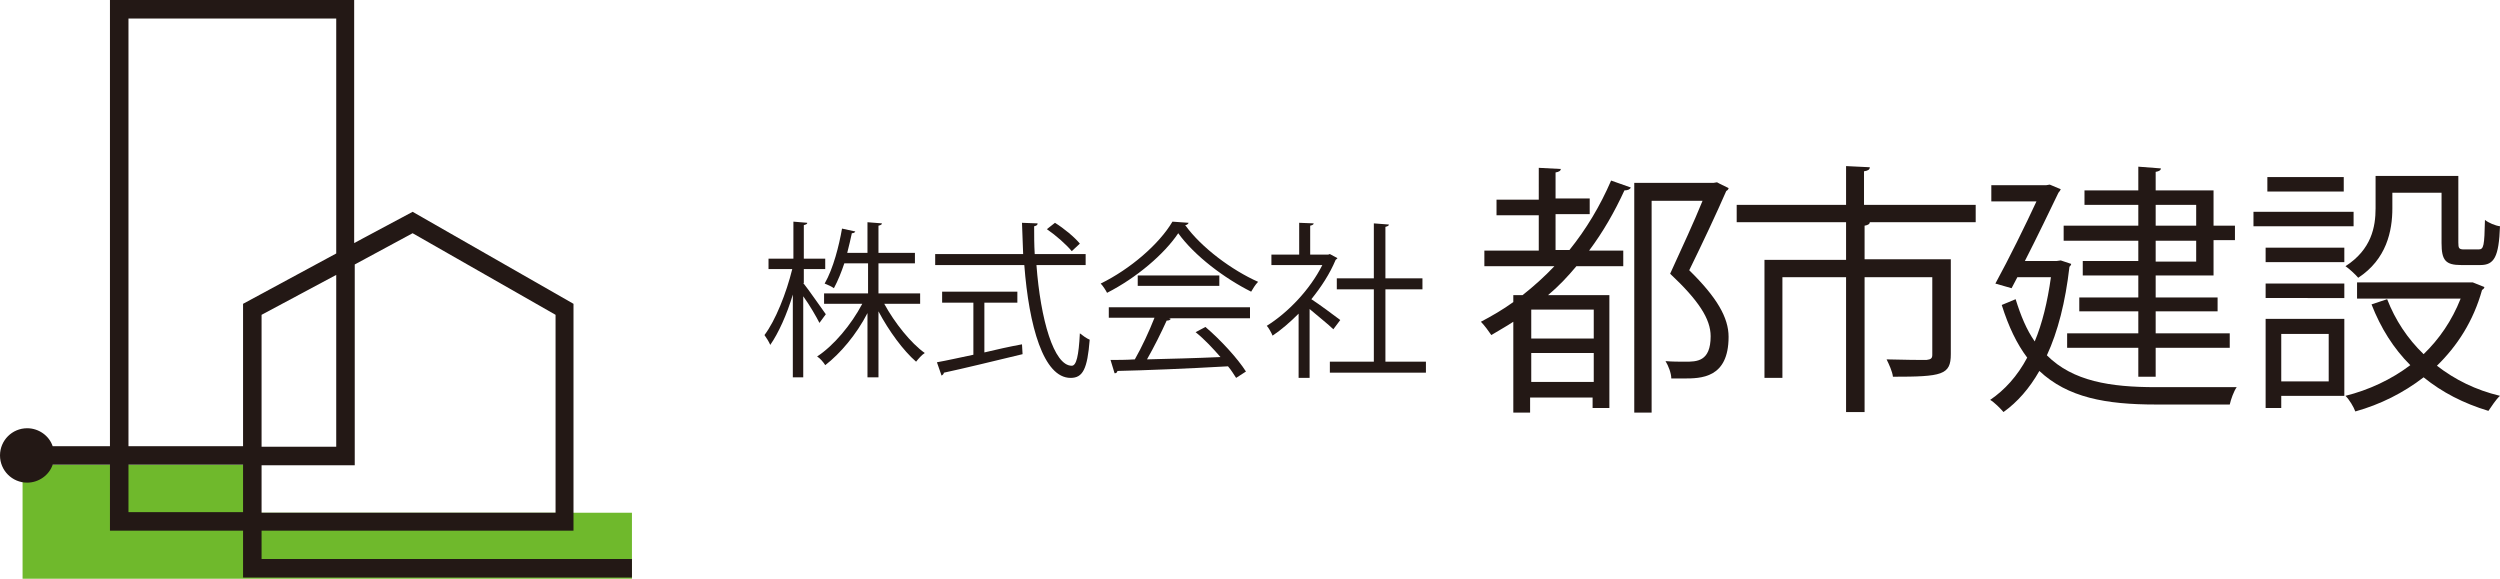 <?xml version="1.0" encoding="utf-8"?>
<!-- Generator: Adobe Illustrator 26.3.1, SVG Export Plug-In . SVG Version: 6.00 Build 0)  -->
<svg version="1.1" id="レイヤー_1" xmlns="http://www.w3.org/2000/svg" xmlns:xlink="http://www.w3.org/1999/xlink" x="0px"
	 y="0px" viewBox="0 0 432 100" style="enable-background:new 0 0 432 100;" xml:space="preserve">
<style type="text/css">
	.st0{fill:#6FB92C;}
	.st1{fill:#231815;}
</style>
<g>
	<polyline class="st0" points="44.4,88.6 44.4,80.3 3.9,80.3 3.9,100 109.2,100 109.2,88.6 44.4,88.6 	"/>
	<path class="st1" d="M45.2,96.6v-4.9h53.9V52.5L71.3,36.6l-10.1,5.4V0H19v77.1H9.1C8.5,75.3,6.7,74,4.7,74C2.1,74,0,76.1,0,78.7
		c0,2.6,2.1,4.7,4.7,4.7c2,0,3.8-1.3,4.4-3.1H19v11.4h23v8.1h67.2v-3.2H45.2 M61.3,45.7l10-5.4l24.7,14.1v34.2H45.2v-8.2h16.1V45.7z
		 M45.2,77.1V54.4l12.9-6.9v29.7H45.2z M42,80.3v8.2H22.2v-8.2H42z M42,77.1H22.2V3.2h35.9v40.6L42,52.5V77.1z"/>
</g>
<g>
	<path class="st1" d="M269.1,43.2h2.1c2.9-3.6,5.3-7.6,7.2-12l3.4,1.2c-0.1,0.3-0.5,0.5-1.1,0.5c-1.7,3.7-3.7,7.2-6.1,10.4h5.9v2.7
		h-8.1c-1.5,1.8-3.1,3.5-4.9,5h10.6v19.5h-2.9v-1.8h-10.8v2.6h-2.9V55.6c-1.2,0.8-2.5,1.5-3.8,2.3c-0.4-0.6-1.2-1.7-1.8-2.3
		c1.9-1,3.8-2.1,5.6-3.4v-1.2h1.6c1.9-1.5,3.8-3.2,5.5-5h-12.1v-2.7h9.4v-6.1h-7.3v-2.7h7.3V29l3.8,0.2c0,0.3-0.3,0.5-0.9,0.6v4.5
		h5.9v2.7h-5.9V43.2 M275.4,58.5v-5h-10.8v5H275.4z M264.6,61v5h10.8v-5H264.6z M282.4,31.6h13.7c0.5-0.1,0.5-0.1,0.6-0.1
		c0.2,0.1,0.5,0.3,2,1c0,0.2-0.2,0.4-0.4,0.5c-1.7,3.9-4,8.8-6.4,13.7c4.8,4.7,6.8,8.2,6.8,11.5c0,7.2-4.8,7.2-7.8,7.2
		c-0.7,0-1.4,0-2.1,0c0-0.9-0.5-2.2-1-3c1.2,0.1,2.4,0.1,3.4,0.1c2,0,4.4,0,4.4-4.4c0-3-2.1-6.2-7-10.8c2.1-4.6,4.1-8.9,5.6-12.6
		h-8.8v36.6h-3V31.6z"/>
	<path class="st1" d="M341.4,35.4v3h-19v0h0.7c0,0.3-0.3,0.5-0.9,0.6v5.8h14.9v16.4c0,3.6-1.5,3.9-10,3.9c-0.1-0.9-0.7-2.2-1.1-3
		c3.3,0.1,6,0.1,6.9,0.1c0.8-0.1,1-0.3,1-0.9V47.9h-11.7v23.3H319V47.9h-11v17.4h-3.1V44.9H319v-6.5h-18.9v-3H319v-6.7l4.1,0.2
		c0,0.4-0.3,0.6-1,0.7v5.8H341.4"/>
	<path class="st1" d="M356.1,45l1.8,0.6c0,0.2-0.2,0.4-0.3,0.5c-0.7,6.1-2,11.2-3.9,15.3c4.5,4.5,11,5.5,18.8,5.5c1.7,0,11.8,0,14,0
		c-0.5,0.7-1,2.1-1.2,3h-12.8c-8.6,0-15.2-1.2-20.1-5.8c-1.7,3-3.8,5.4-6.2,7.1c-0.5-0.6-1.6-1.7-2.3-2.1c2.5-1.7,4.7-4.1,6.4-7.3
		c-1.8-2.4-3.2-5.3-4.4-9.1l2.4-1c0.9,2.9,1.9,5.3,3.3,7.3c1.3-3.1,2.2-6.8,2.8-11.1h-5.8l-1,1.9l-2.8-0.8
		c2.4-4.4,5.2-10.1,7.1-14.2h-7.8V32h9.5l0.6-0.1l1.9,0.8c-0.1,0.2-0.2,0.4-0.4,0.6c-1.4,2.9-3.6,7.5-5.8,11.8h5.5L356.1,45
		 M369.5,45.2v-3.6h-12.9V39h12.9v-3.6h-9.3v-2.5h9.3v-4.1l3.9,0.3c0,0.3-0.3,0.5-0.9,0.6v3.2h10V39h3.7v2.5h-3.7v6.1h-10v3.8h10.7
		v2.4h-10.7v3.8h12.8v2.5h-12.8v5h-3v-5h-12.3v-2.5h12.3v-3.8h-10.2v-2.4h10.2v-3.8h-9.6v-2.5H369.5z M372.5,35.4V39h7v-3.6H372.5z
		 M379.5,45.2v-3.6h-7v3.6H379.5z"/>
	<path class="st1" d="M406.7,36.6v2.5h-17.3v-2.5H406.7z M405.1,55.1v13.3h-10.9v2.1h-2.7V55.1H405.1z M391.5,45.3v-2.5h13.6v2.5
		H391.5z M391.5,51.5V49h13.6v2.5H391.5z M405,30.6v2.5h-13.2v-2.5H405z M402.4,65.9v-8.2h-8.2v8.2H402.4z M413.4,33.2v2.8
		c0,3.9-1,8.8-5.9,12c-0.5-0.6-1.6-1.6-2.2-2c4.5-2.9,5.2-6.8,5.2-10v-5.6h14.3v11.5c0,1,0.1,1.2,1,1.2h2.5c0.9,0,1-0.6,1.1-5.1
		c0.6,0.5,1.8,1,2.6,1.1c-0.2,5.3-1,6.7-3.4,6.7h-3.3c-2.7,0-3.4-0.8-3.4-3.8v-8.7H413.4z M427.3,48.8l2,0.8c0,0.2-0.2,0.4-0.4,0.5
		c-1.5,5.4-4.3,9.7-7.8,13.1c3.1,2.4,6.7,4.2,10.9,5.2c-0.7,0.6-1.5,1.9-2,2.6c-4.3-1.3-8-3.2-11.2-5.8c-3.5,2.7-7.5,4.7-11.8,5.9
		c-0.3-0.8-1-2-1.7-2.7c4-1,7.9-2.8,11.2-5.3c-2.9-2.9-5.1-6.4-6.7-10.5l2.7-0.9c1.4,3.6,3.5,6.8,6.3,9.5c2.7-2.6,4.9-5.8,6.4-9.6
		h-17.9v-2.8h19.5L427.3,48.8z"/>
	<path class="st1" d="M138.8,48.9c0.9,1.1,3.3,4.6,3.9,5.4l-1.1,1.5c-0.5-1-1.7-3.1-2.8-4.6v14H137V50.9c-1,3.4-2.5,6.7-3.9,8.7
		c-0.2-0.5-0.7-1.3-1-1.7c1.9-2.5,3.8-7.3,4.8-11.4h-4.1v-1.8h4.3v-6.4l2.4,0.2c0,0.2-0.2,0.3-0.6,0.4v5.8h3.7v1.8h-3.7V48.9
		 M159,52.5h-6.2c1.8,3.3,4.6,6.8,7,8.5c-0.5,0.3-1.1,1-1.5,1.5c-2.2-1.9-4.7-5.3-6.5-8.7v11.4h-1.9V54.1c-1.9,3.7-4.7,7-7.3,9
		c-0.3-0.5-0.9-1.2-1.4-1.5c2.9-1.9,5.9-5.5,7.8-9.1h-6.6v-1.8h7.6v-5.2h-4.1c-0.5,1.5-1.1,3-1.8,4.3c-0.4-0.3-1.1-0.6-1.6-0.8
		c1.5-2.6,2.5-6.6,3-9.5l2.3,0.5c-0.1,0.2-0.3,0.3-0.6,0.3c-0.2,1-0.5,2.2-0.8,3.4h3.5v-5.3l2.5,0.2c0,0.2-0.2,0.3-0.6,0.4v4.7h6.3
		v1.8h-6.3v5.2h7.2V52.5z"/>
	<path class="st1" d="M187.8,45.8h-8.7c0.7,9.4,3,17.4,6.1,17.4c0.8,0,1.2-1.7,1.4-5.6c0.5,0.4,1.2,0.9,1.7,1.1
		c-0.4,5.1-1.2,6.6-3.3,6.6c-4.7,0-7.2-9-8-19.5h-15.4v-1.9h15.2c-0.1-1.8-0.1-3.6-0.2-5.4l2.7,0.1c0,0.3-0.2,0.4-0.6,0.5
		c0,1.6,0,3.2,0.1,4.8h8.8V45.8 M170.1,52.3v8.6c2.1-0.5,4.3-1,6.5-1.4l0.1,1.7c-5,1.2-10.3,2.5-13.6,3.2c0,0.2-0.2,0.4-0.4,0.5
		l-0.8-2.3c1.7-0.3,3.9-0.8,6.3-1.3v-9h-5.4v-1.9h13v1.9H170.1z M182.3,38.5c1.6,1,3.4,2.5,4.3,3.6l-1.4,1.3
		c-0.9-1.1-2.7-2.7-4.3-3.8L182.3,38.5z"/>
	<path class="st1" d="M205.4,38.5c-0.1,0.2-0.3,0.4-0.6,0.4c2.8,3.9,8.1,7.8,12.6,9.8c-0.5,0.5-0.9,1.2-1.2,1.7
		c-4.6-2.3-9.8-6.2-12.6-10.1c-2.4,3.6-7.2,7.7-12.3,10.3c-0.2-0.4-0.7-1.2-1.1-1.6c5.1-2.5,10.1-6.8,12.4-10.7L205.4,38.5
		 M191.6,55v-1.9H216V55H202l0.3,0.1c-0.1,0.2-0.3,0.3-0.7,0.3c-0.9,2-2.2,4.6-3.4,6.7c3.9-0.1,8.3-0.2,12.7-0.4
		c-1.3-1.5-2.8-3.1-4.3-4.3l1.7-0.9c2.7,2.3,5.6,5.5,7,7.7l-1.7,1.1c-0.4-0.6-0.8-1.3-1.4-2c-7,0.4-14.5,0.7-19.1,0.8
		c-0.1,0.3-0.2,0.4-0.5,0.4l-0.7-2.3c1.2,0,2.6,0,4.2-0.1c1.2-2.1,2.5-4.9,3.4-7.2H191.6z M196.6,49.4v-1.8h14.1v1.8H196.6z"/>
	<path class="st1" d="M231.1,44.6c0,0.1-0.2,0.2-0.3,0.3c-1,2.4-2.5,4.7-4.2,6.8c1.4,0.9,4.2,3,5,3.6l-1.2,1.6
		c-0.8-0.8-2.7-2.3-4.1-3.5v11.9h-1.9V54.2c-1.5,1.5-3,2.8-4.5,3.8c-0.2-0.5-0.7-1.4-1-1.7c3.7-2.3,7.5-6.3,9.6-10.5h-8.8v-1.8h4.8
		v-5.5l2.5,0.1c0,0.2-0.2,0.3-0.6,0.4v5h3.1l0.3-0.1L231.1,44.6 M239.4,62.5h7v1.9h-16.6v-1.9h7.6V50H231v-1.9h6.4v-9.5l2.6,0.2
		c0,0.2-0.2,0.3-0.6,0.4v8.9h6.4V50h-6.4V62.5z"/>
</g>
</svg>
